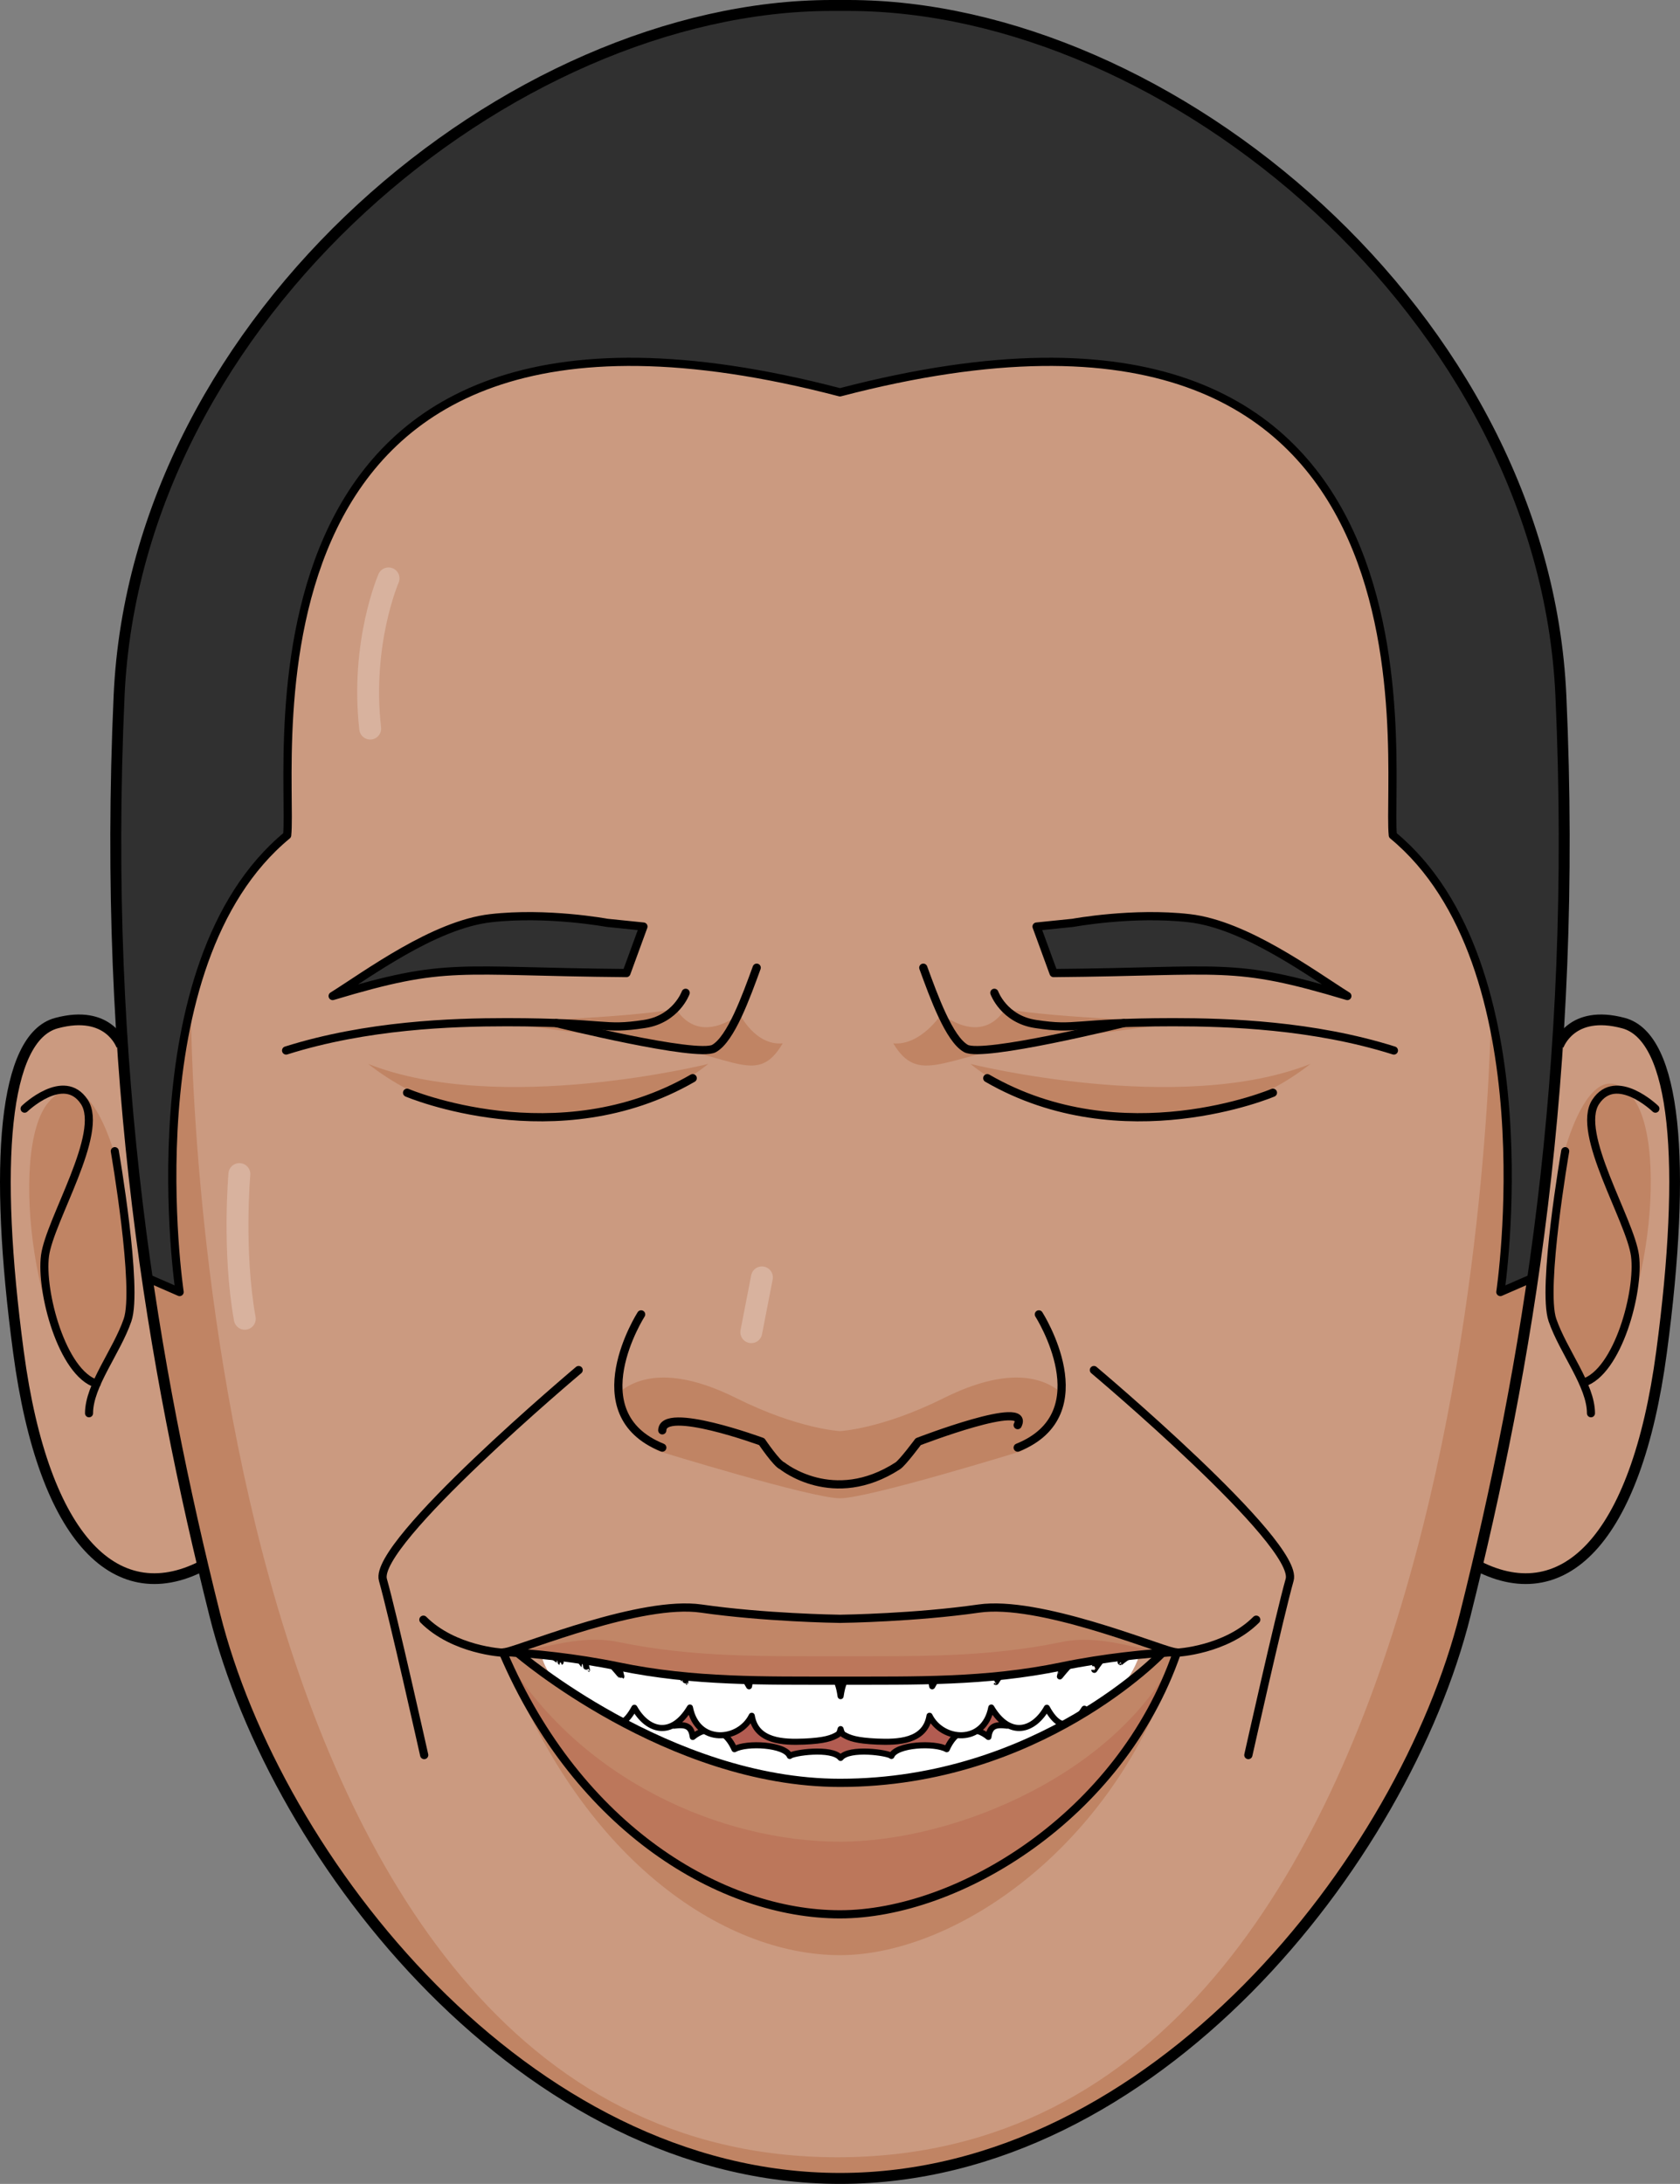 <?xml version="1.0" encoding="utf-8"?>
<!-- Generator: Adobe Illustrator 16.0.0, SVG Export Plug-In . SVG Version: 6.00 Build 0)  -->
<!DOCTYPE svg PUBLIC "-//W3C//DTD SVG 1.1//EN" "http://www.w3.org/Graphics/SVG/1.1/DTD/svg11.dtd">
<svg version="1.1" id="Layer_1" xmlns="http://www.w3.org/2000/svg" xmlns:xlink="http://www.w3.org/1999/xlink" x="0px" y="0px"
	 width="385.115px" height="500.624px" viewBox="0 0 385.115 500.624" enable-background="new 0 0 385.115 500.624"
	 xml:space="preserve">
<rect x="0" y="0" width="385.115" height="500.624" fill="#808080" stroke="none"/>
<g>
	<path fill="#CB9A80" d="M192.555,499.37c72.055,0,129.229-72.839,143.324-129.229c14.098-56.391,25.846-123.746,21.932-210.68
		C353.893,72.525,268.043,1.253,194.434,1.253h-3.756c-73.609,0-159.461,71.271-163.377,158.207
		c-3.916,86.935,7.834,154.29,21.932,210.68C63.328,426.531,120.5,499.37,192.555,499.37z"/>
	<path fill="#C08464" d="M271.869,234.34c0,0-16.072,1.803-35.762,4.843s-25.514,9.715-31.334,0
		c6.377,0.544,11.063-6.776,11.063-6.776s8.928,7.606,14.6-1.131C241.096,233.35,271.869,234.34,271.869,234.34z"/>
	<path fill="#C08464" d="M113.516,234.34c0,0,16.072,1.803,35.762,4.843s24.326,9.715,30.148,0
		c-6.379,0.544-9.877-6.776-9.877-6.776s-8.928,7.606-14.6-1.131C144.289,233.35,113.516,234.34,113.516,234.34z"/>
	<path fill="#C08464" d="M162.354,243.886c0,0-47.789,11.923-77.961,0C107.734,262.184,141.836,260.244,162.354,243.886z"/>
	<path fill="#C08464" d="M222.445,243.886c0,0,47.791,11.923,77.961,0C277.064,262.184,242.961,260.244,222.445,243.886z"/>
	<path fill="#CB9A80" d="M27.877,239.729c0,0-2.859-8.453-14.939-5.191c-12.084,3.262-14.502,32.15-8.701,75.481
		c5.799,43.331,22.77,59.628,43.047,48.451"/>
	<path fill="#C08464" d="M26.885,266.754c0,0-6.094-25.228-15.705-14.162c-9.611,11.065-2.791,59.492,10.988,65.771
		c5.234-10.284,8.779-17.308,7.457-29.231C28.305,277.208,26.885,266.754,26.885,266.754z"/>
	<path fill="none" stroke="#000000" stroke-width="2.461" stroke-miterlimit="10" d="M27.877,239.729c0,0-2.854-8.453-14.939-5.191
		c-12.08,3.262-14.498,32.15-8.695,75.481c5.799,43.331,22.77,59.628,43.045,48.451"/>
	
		<path fill="none" stroke="#000000" stroke-width="1.846" stroke-linecap="round" stroke-linejoin="round" stroke-miterlimit="10" d="
		M5.637,254.152c0,0,9.006-8.685,13.691-1.563c4.688,7.12-7.928,27.095-9.01,35.258c-1.076,8.166,3.896,26.924,11.826,29.355"/>
	
		<path fill="none" stroke="#000000" stroke-width="1.846" stroke-linecap="round" stroke-linejoin="round" stroke-miterlimit="10" d="
		M26.314,263.879c0,0,5.447,31.438,2.924,38.733c-2.521,7.296-8.828,14.939-8.828,21.364"/>
	<path fill="#CB9A80" d="M357.232,239.729c0,0,2.855-8.453,14.939-5.191c12.084,3.262,14.498,32.15,8.701,75.481
		c-5.803,43.331-22.773,59.628-43.045,48.451"/>
	<path fill="#C08464" d="M358.232,265.368c0,0,6.09-25.229,15.701-14.162c9.613,11.066,2.787,59.493-10.99,65.771
		c-5.236-10.283-8.775-17.309-7.453-29.23C356.813,275.823,358.232,265.368,358.232,265.368z"/>
	<path fill="none" stroke="#000000" stroke-width="2.461" stroke-miterlimit="10" d="M357.238,239.729
		c0,0,2.854-8.453,14.939-5.191c12.078,3.262,14.498,32.15,8.695,75.481c-5.797,43.331-22.768,59.628-43.045,48.451"/>
	
		<path fill="none" stroke="#000000" stroke-width="1.846" stroke-linecap="round" stroke-linejoin="round" stroke-miterlimit="10" d="
		M379.479,254.152c0,0-9.006-8.685-13.691-1.563c-4.686,7.12,7.928,27.095,9.01,35.258c1.078,8.166-3.928,26.697-11.854,29.129"/>
	
		<path fill="none" stroke="#000000" stroke-width="1.846" stroke-linecap="round" stroke-linejoin="round" stroke-miterlimit="10" d="
		M358.799,263.879c0,0-5.443,31.438-2.922,38.733s8.828,14.939,8.828,21.364"/>
	<path fill="#C08464" d="M335.857,368.146c10.1-40.4,18.959-86.48,21.754-141.307l-15.785,2.824c0,0-0.424,264.856-149.852,264.856
		S43.744,229.643,43.744,229.643H27.596c2.947,53.599,11.686,98.791,21.613,138.503c14.098,56.391,71.27,131.224,143.324,131.224
		S321.76,424.537,335.857,368.146z"/>
	<path fill="#C08464" d="M266.492,378.881c0,0-28.248,34.477-73.938,34.477c-39.309,0-73.938-34.477-73.938-34.477
		s-3.99-0.289-3.281,0c17.311,46.859,50.24,69.313,77.219,69.313c26.986,0,64.225-25.857,77.219-69.313
		C270.488,378.592,266.492,378.881,266.492,378.881z"/>
	<path fill="#C08464" d="M243.553,319.492c-4.424-3.996-12.779-6.186-27.156,0.977s-23.842,7.589-23.842,7.589
		s-9.457-0.427-23.836-7.589c-14.375-7.162-22.734-4.973-27.158-0.977c0.184,9.04,9.432,13.164,9.432,13.164
		s34.984,10.803,41.566,10.803c6.58,0,41.563-10.803,41.563-10.803S243.367,328.354,243.553,319.492z"/>
	<g>
		<defs>
			<path id="SVGID_3_" d="M192.57,377.48c0,0-36.543-4.721-68.611,1.266c2.691,17.189,55.396,38.785,68.609,38.785
				c13.215,0,62.346-16.643,68.857-38.785c-33.756-9.112-68.861-1.266-68.861-1.266H192.57z"/>
		</defs>
		<clipPath id="SVGID_2_">
			<use xlink:href="#SVGID_3_"  overflow="visible"/>
		</clipPath>
		<path clip-path="url(#SVGID_2_)" fill="#B25C51" d="M192.57,370.984c0,0-73.982-12.859-73.982,4.15
			c0,17.008,55.9,35.518,73.977,35.518c18.08,0,73.98-19.379,73.98-36.387c0-17.01-73.98-3.281-73.98-3.281H192.57z"/>
		
			<path clip-path="url(#SVGID_2_)" fill="#FFFFFF" stroke="#000000" stroke-width="1.393" stroke-linecap="round" stroke-linejoin="round" stroke-miterlimit="10" d="
			M247.494,391.127c-3.836-2.333-10.449-0.681-9.316,2.184c0.008-0.047-7.199-2.553-7.287,2.272
			c-2.715-0.345-3.975,0.044-4.305,2.591c-2.762-2.295-7.033-2.838-9.563,2.805c-2.766-1.569-11.598-1.113-12.676,1.553
			c-0.564-0.708-9.678-2.074-11.656,0.447c-1.971-2.521-11.084-1.155-11.65-0.447c-1.07-2.669-9.908-3.122-12.674-1.553
			c-2.535-5.646-6.805-5.1-9.563-2.805c-0.33-2.547-1.592-2.936-4.305-2.591c-0.084-4.823-7.293-2.319-7.281-2.272
			c1.125-2.861-5.484-4.517-9.324-2.184c-6.277,3.793-4.295,19.467-2.686,21.07c1.551,1.63,5.037-6.025,5.078-6.016
			c0,0,1.203,5.223,2.26,7.457c1.047,2.234,2.404-1.144,4.092-4.637c0,0.002,2.273,9.289,4.52,9.846
			c2.188,0.557,5.516-8.842,5.568-8.84c0,0.013,1.775,9.523,5.762,9.885c3.926,0.377,6.613-10.773,6.668-10.781
			c0.004,0.013,1.277,8.832,5.463,8.584c4.166-0.217,6.113-7.727,6.135-7.738c0.012,0.007,2.375,7.28,6.391,7.839
			c3.145,0.446,4.885-3.048,5.547-7.915c0.666,4.864,2.404,8.361,5.557,7.915c4.006-0.559,6.369-7.832,6.387-7.839
			c0.018,0.012,1.965,7.518,6.141,7.738c4.18,0.248,5.463-8.568,5.453-8.584c0.061,0.008,2.74,11.158,6.664,10.781
			c3.986-0.361,5.766-9.872,5.766-9.885c0.051-0.005,3.385,9.396,5.576,8.844c2.244-0.561,4.514-9.846,4.518-9.85
			c1.686,3.496,3.039,6.871,4.092,4.637c1.051-2.234,2.266-7.457,2.266-7.457c0.037-0.008,3.518,7.646,5.068,6.016
			C251.789,410.596,253.777,394.922,247.494,391.127z"/>
		
			<path clip-path="url(#SVGID_2_)" fill="#FFFFFF" stroke="#000000" stroke-width="1.393" stroke-linecap="round" stroke-linejoin="round" stroke-miterlimit="10" d="
			M261.426,378.746c-1.436-0.325-4.555,2.262-4.547,2.268c-0.008,0.002,0.824-3.617-0.459-4.055
			c-1.307-0.455-5.584,5.816-5.564,5.829c0,0.003,1.201-4.653-0.531-5.036c-1.775-0.408-7.391,6.521-7.359,6.547
			c-0.016,0.012,2.709-8.748-2.367-9.244c-5.162-0.512-12.365,10.498-12.305,10.518c0.01,0.012-0.23-9.008-3.875-8.824
			c-3.654,0.172-8.977,6.533-10.734,9.806c-0.674-4.438-2.4-11.646-8.857-12.095c-7.436-0.445-10.572,8.771-11.566,11.789
			c-0.234,0.678-0.418,1.571-0.568,2.568c-0.141-0.997-0.33-1.893-0.563-2.568c-0.994-3.018-4.135-12.234-11.564-11.789
			c-6.457,0.448-8.178,7.656-8.859,12.095c-1.76-3.272-7.08-9.636-10.732-9.806c-3.639-0.181-3.891,8.836-3.875,8.824
			c0.063-0.02-7.143-11.029-12.305-10.518c-5.076,0.496-2.354,9.254-2.363,9.242c0.031-0.023-5.588-6.953-7.361-6.547
			c-1.73,0.385-0.537,5.041-0.535,5.038c0.018-0.013-4.254-6.284-5.564-5.829c-1.283,0.44-0.451,4.057-0.455,4.055
			c0.012-0.006-3.111-2.596-4.555-2.268c-1.43,0.32,1.393,8.912,2.383,9.814c1.016,0.896,3.178,3.066,4.924,1.617
			c0.861,1.807,3.986,4.316,5.551,1.521c1.107,1.629,4.504,7.33,8.604-0.217c2.988,5.314,8.512,7.016,12.732-0.055
			c1.686,8.596,11.287,7.727,14.172,1.886c0.979,5.981,7.342,6.113,12.021,5.923c4.684-0.211,6.332-0.793,7.709-1.621
			c0.285-0.166,0.486-0.617,0.637-1.239c0.156,0.626,0.355,1.073,0.643,1.239c1.377,0.83,3.025,1.41,7.709,1.621
			c4.691,0.19,11.037,0.059,12.029-5.923c2.883,5.839,12.488,6.71,14.162-1.886c4.211,7.07,9.748,5.369,12.736,0.055
			c4.102,7.553,7.49,1.846,8.605,0.217c1.557,2.795,4.689,0.282,5.549-1.521c1.752,1.446,3.914-0.721,4.926-1.617
			C260.043,387.66,262.859,379.066,261.426,378.746z"/>
	</g>
	<path fill="#303030" d="M357.811,159.46C353.893,72.525,268.043,1.253,194.434,1.253h-3.756
		c-73.609,0-159.461,71.271-163.377,158.207c-2.277,50.568,0.762,94.473,6.465,133.487l7.406,3.23c0,0-11.281-75.034,24.654-104.702
		c1.67-16.296-15.627-138.722,126.729-101.535c142.357-37.187,125.061,85.239,126.73,101.535
		c35.936,29.668,24.652,104.702,24.652,104.702l7.408-3.23C357.047,253.934,360.088,210.029,357.811,159.46z"/>
	
		<path fill="none" stroke="#000000" stroke-width="1.88" stroke-linecap="round" stroke-linejoin="round" stroke-miterlimit="10" d="
		M357.811,159.46C353.893,72.525,268.043,1.253,194.434,1.253h-3.756c-73.609,0-159.461,71.271-163.377,158.207
		c-2.277,50.568,0.762,94.473,6.465,133.487l7.406,3.23c0,0-11.281-75.034,24.654-104.702
		c1.67-16.296-15.627-138.722,126.729-101.535c142.357-37.187,125.061,85.239,126.73,101.535
		c35.936,29.668,24.652,104.702,24.652,104.702l7.408-3.23C357.047,253.934,360.088,210.029,357.811,159.46z"/>
	<path fill="none" stroke="#000000" stroke-width="2.507" stroke-miterlimit="10" d="M192.555,499.37
		c72.055,0,129.229-72.839,143.326-129.229s25.844-123.746,21.928-210.68C353.893,72.525,268.043,1.253,194.43,1.253h-3.75
		c-73.611,0-159.463,71.271-163.377,158.207c-3.918,86.935,7.828,154.29,21.926,210.68S120.5,499.37,192.555,499.37z"/>
	
		<line fill="none" stroke="#D8B29E" stroke-width="5.014" stroke-linecap="round" stroke-linejoin="round" stroke-miterlimit="10" x1="174.66" y1="292.822" x2="172.219" y2="305.382"/>
	
		<path fill="none" stroke="#D8B29E" stroke-width="5.014" stroke-linecap="round" stroke-linejoin="round" stroke-miterlimit="10" d="
		M54.875,269.137c0,0-1.553,17.65,1.24,33.171"/>
	
		<path fill="none" stroke="#D8B29E" stroke-width="5.014" stroke-linecap="round" stroke-linejoin="round" stroke-miterlimit="10" d="
		M89.072,132.586c0,0-6.441,14.753-4.209,34.435"/>
	<path fill="#C18667" d="M224.393,368.738c-14.537,2.088-30.775,2.34-31.838,2.354c-1.057-0.015-17.295-0.267-31.832-2.354
		c-13.67-1.962-40,8.885-44.66,9.957c6.178,0.367,15.654,1.238,25.77,3.329c17.309,3.581,33.439,3.214,50.621,3.251v0.008
		c0.033,0,0.066-0.006,0.102-0.006s0.07,0.006,0.104,0.006v-0.008c17.188-0.037,33.311,0.33,50.625-3.251
		c10.111-2.091,19.59-2.962,25.771-3.329C264.387,377.623,238.059,366.776,224.393,368.738z"/>
	<path fill="#C18667" d="M224.393,368.738c-14.537,2.088-30.775,2.34-31.838,2.354c-1.057-0.015-17.295-0.267-31.832-2.354
		c-13.67-1.962-40,8.885-44.66,9.957c6.178,0.367,15.654,1.238,25.77,3.329c17.309,3.581,33.439,3.214,50.621,3.251v0.008
		c0.033,0,0.066-0.006,0.102-0.006s0.07,0.006,0.104,0.006v-0.008c17.188-0.037,33.311,0.33,50.625-3.251
		c10.111-2.091,19.59-2.962,25.771-3.329C264.387,377.623,238.059,366.776,224.393,368.738z"/>
	<g>
		<path fill="#BC775B" d="M269.055,378.695c-0.459-0.105-1.176-0.326-2.02-0.598c0.639,0.283,1.174,0.492,1.598,0.625
			C268.768,378.715,268.922,378.701,269.055,378.695z"/>
		<path fill="#BC775B" d="M243.283,376.423c-17.314,3.581-33.438,3.214-50.625,3.251v0.008c-0.033,0-0.068-0.006-0.104-0.006
			s-0.068,0.006-0.102,0.006v-0.008c-17.182-0.037-33.313,0.33-50.621-3.251c-10.115-2.091-19.592,2.64-25.77,2.272
			c6.178,0.367,15.654,1.238,25.77,3.329c17.309,3.581,33.439,3.214,50.621,3.251v0.008c0.033,0,0.066-0.006,0.102-0.006
			s0.07,0.006,0.104,0.006v-0.008c17.188-0.037,33.311,0.33,50.625-3.251c9.135-1.889,17.729-2.778,23.865-3.204
			C261.014,378.331,252.41,374.535,243.283,376.423z"/>
	</g>
	<path fill="#C18667" d="M266.492,378.863c0,0-28.248,29.83-73.938,29.83c-39.309,0-73.938-29.83-73.938-29.83s-3.99-0.25-3.281,0
		c17.311,40.543,50.24,59.971,77.219,59.971c26.986,0,64.225-22.373,77.219-59.971C270.488,378.613,266.492,378.863,266.492,378.863
		z"/>
	<path fill="#BC775B" d="M269.773,378.832c-12.994,27.176-50.232,43.346-77.219,43.346c-26.979,0-59.908-14.041-77.219-43.346
		c-0.072-0.018-0.066-0.029-0.051-0.042c-0.045,0.017-0.041,0.04,0.051,0.073c17.311,40.543,50.24,59.971,77.219,59.971
		c26.986,0,64.225-22.373,77.219-59.971c0.092-0.033,0.1-0.057,0.055-0.073C269.842,378.803,269.848,378.814,269.773,378.832z"/>
	<g>
		<path fill="#303030" d="M143.6,223.059l3.896-10.659l-8.338-0.854c0,0-13.729-2.551-26.709-1.058
			c-12.996,1.492-28.287,12.892-36.195,17.836C102.807,220.357,104.281,222.733,143.6,223.059z"/>
		
			<path fill="none" stroke="#000000" stroke-width="1.88" stroke-linecap="round" stroke-linejoin="round" stroke-miterlimit="10" d="
			M143.6,223.059l3.896-10.659l-8.338-0.854c0,0-13.729-2.551-26.709-1.058c-12.996,1.492-28.287,12.892-36.195,17.836
			C102.807,220.357,104.281,222.733,143.6,223.059z"/>
		
			<path fill="none" stroke="#000000" stroke-width="1.88" stroke-linecap="round" stroke-linejoin="round" stroke-miterlimit="10" d="
			M157.174,227.589c0,0-2.18,6.044-9.432,7.144c-9.666,1.466-8.227-0.374-31.574-0.407c-12.578,0-32.096,0.655-50.58,6.486"/>
		
			<path fill="none" stroke="#000000" stroke-width="1.88" stroke-linecap="round" stroke-linejoin="round" stroke-miterlimit="10" d="
			M127.5,234.523c0,0,32.326,7.997,36.195,5.821c3.867-2.175,7.35-11.899,9.768-18.514"/>
		
			<path fill="none" stroke="#000000" stroke-width="1.88" stroke-linecap="round" stroke-linejoin="round" stroke-miterlimit="10" d="
			M93.318,250.494c0,0,34.406,14.636,65.477-3.338"/>
	</g>
	<g>
		<path fill="#303030" d="M241.516,223.059l-3.898-10.659l8.34-0.854c0,0,13.73-2.551,26.711-1.058
			c12.994,1.492,28.287,12.892,36.195,17.836C282.309,220.357,280.834,222.733,241.516,223.059z"/>
		
			<path fill="none" stroke="#000000" stroke-width="1.88" stroke-linecap="round" stroke-linejoin="round" stroke-miterlimit="10" d="
			M241.516,223.059l-3.898-10.659l8.34-0.854c0,0,13.73-2.551,26.711-1.058c12.994,1.492,28.287,12.892,36.195,17.836
			C282.309,220.357,280.834,222.733,241.516,223.059z"/>
		
			<path fill="none" stroke="#000000" stroke-width="1.88" stroke-linecap="round" stroke-linejoin="round" stroke-miterlimit="10" d="
			M227.943,227.589c0,0,2.178,6.044,9.43,7.144c9.666,1.466,8.227-0.374,31.568-0.407c12.584,0,32.096,0.655,50.586,6.486"/>
		
			<path fill="none" stroke="#000000" stroke-width="1.88" stroke-linecap="round" stroke-linejoin="round" stroke-miterlimit="10" d="
			M257.615,234.523c0,0-32.326,7.997-36.195,5.821c-3.867-2.175-7.35-11.899-9.77-18.514"/>
		
			<path fill="none" stroke="#000000" stroke-width="1.88" stroke-linecap="round" stroke-linejoin="round" stroke-miterlimit="10" d="
			M291.799,250.494c0,0-34.408,14.636-65.482-3.338"/>
	</g>
	
		<path fill="none" stroke="#000000" stroke-width="1.88" stroke-linecap="round" stroke-linejoin="round" stroke-miterlimit="10" d="
		M233.289,326.689c3.119-6.221-22.803,3.797-22.803,3.797s-3.57,4.813-4.686,5.533c-14.803,9.572-26.49,0-26.49,0
		c-1.248-0.449-4.688-5.533-4.688-5.533s-22.684-8.344-22.803-2.602"/>
	
		<path fill="none" stroke="#000000" stroke-width="1.88" stroke-linecap="round" stroke-linejoin="round" stroke-miterlimit="10" d="
		M146.969,301.303c0,0-14.518,22.729,4.852,30.539"/>
	
		<path fill="none" stroke="#000000" stroke-width="1.88" stroke-linecap="round" stroke-linejoin="round" stroke-miterlimit="10" d="
		M238.143,301.303c0,0,14.518,22.729-4.854,30.539"/>
	
		<path fill="none" stroke="#000000" stroke-width="1.88" stroke-linecap="round" stroke-linejoin="round" stroke-miterlimit="10" d="
		M132.646,314.064c0,0-47.236,39.722-44.871,48.08c2.359,8.355,9.463,40.181,9.463,40.181"/>
	
		<path fill="none" stroke="#000000" stroke-width="1.88" stroke-linecap="round" stroke-linejoin="round" stroke-miterlimit="10" d="
		M250.76,314.064c0,0,47.236,39.722,44.873,48.08c-2.361,8.355-9.467,40.181-9.467,40.181"/>
	
		<path fill="none" stroke="#000000" stroke-width="1.88" stroke-linecap="round" stroke-linejoin="round" stroke-miterlimit="10" d="
		M266.492,378.863c0,0-28.248,29.83-73.938,29.83c-39.309,0-73.938-29.83-73.938-29.83s-3.99-0.25-3.281,0
		c17.311,40.543,50.24,59.971,77.219,59.971c26.986,0,64.225-22.373,77.219-59.971C270.488,378.613,266.492,378.863,266.492,378.863
		z"/>
	
		<path fill="none" stroke="#000000" stroke-width="1.88" stroke-linecap="round" stroke-linejoin="round" stroke-miterlimit="10" d="
		M224.393,368.738c-14.537,2.088-30.775,2.34-31.838,2.354c-1.057-0.015-17.295-0.267-31.832-2.354
		c-13.67-1.962-40,8.885-44.66,9.957c6.178,0.367,15.654,1.238,25.77,3.329c17.309,3.581,33.439,3.214,50.621,3.251v0.008
		c0.033,0,0.066-0.006,0.102-0.006s0.07,0.006,0.104,0.006v-0.008c17.188-0.037,33.311,0.33,50.625-3.251
		c10.111-2.091,19.59-2.962,25.771-3.329C264.387,377.623,238.059,366.776,224.393,368.738z"/>
	
		<path fill="none" stroke="#000000" stroke-width="1.88" stroke-linecap="round" stroke-linejoin="round" stroke-miterlimit="10" d="
		M269.773,378.863c0,0,11.18-0.548,18.201-7.572"/>
	
		<path fill="none" stroke="#000000" stroke-width="1.88" stroke-linecap="round" stroke-linejoin="round" stroke-miterlimit="10" d="
		M115.254,378.863c0,0-11.18-0.548-18.199-7.572"/>
</g>
</svg>
